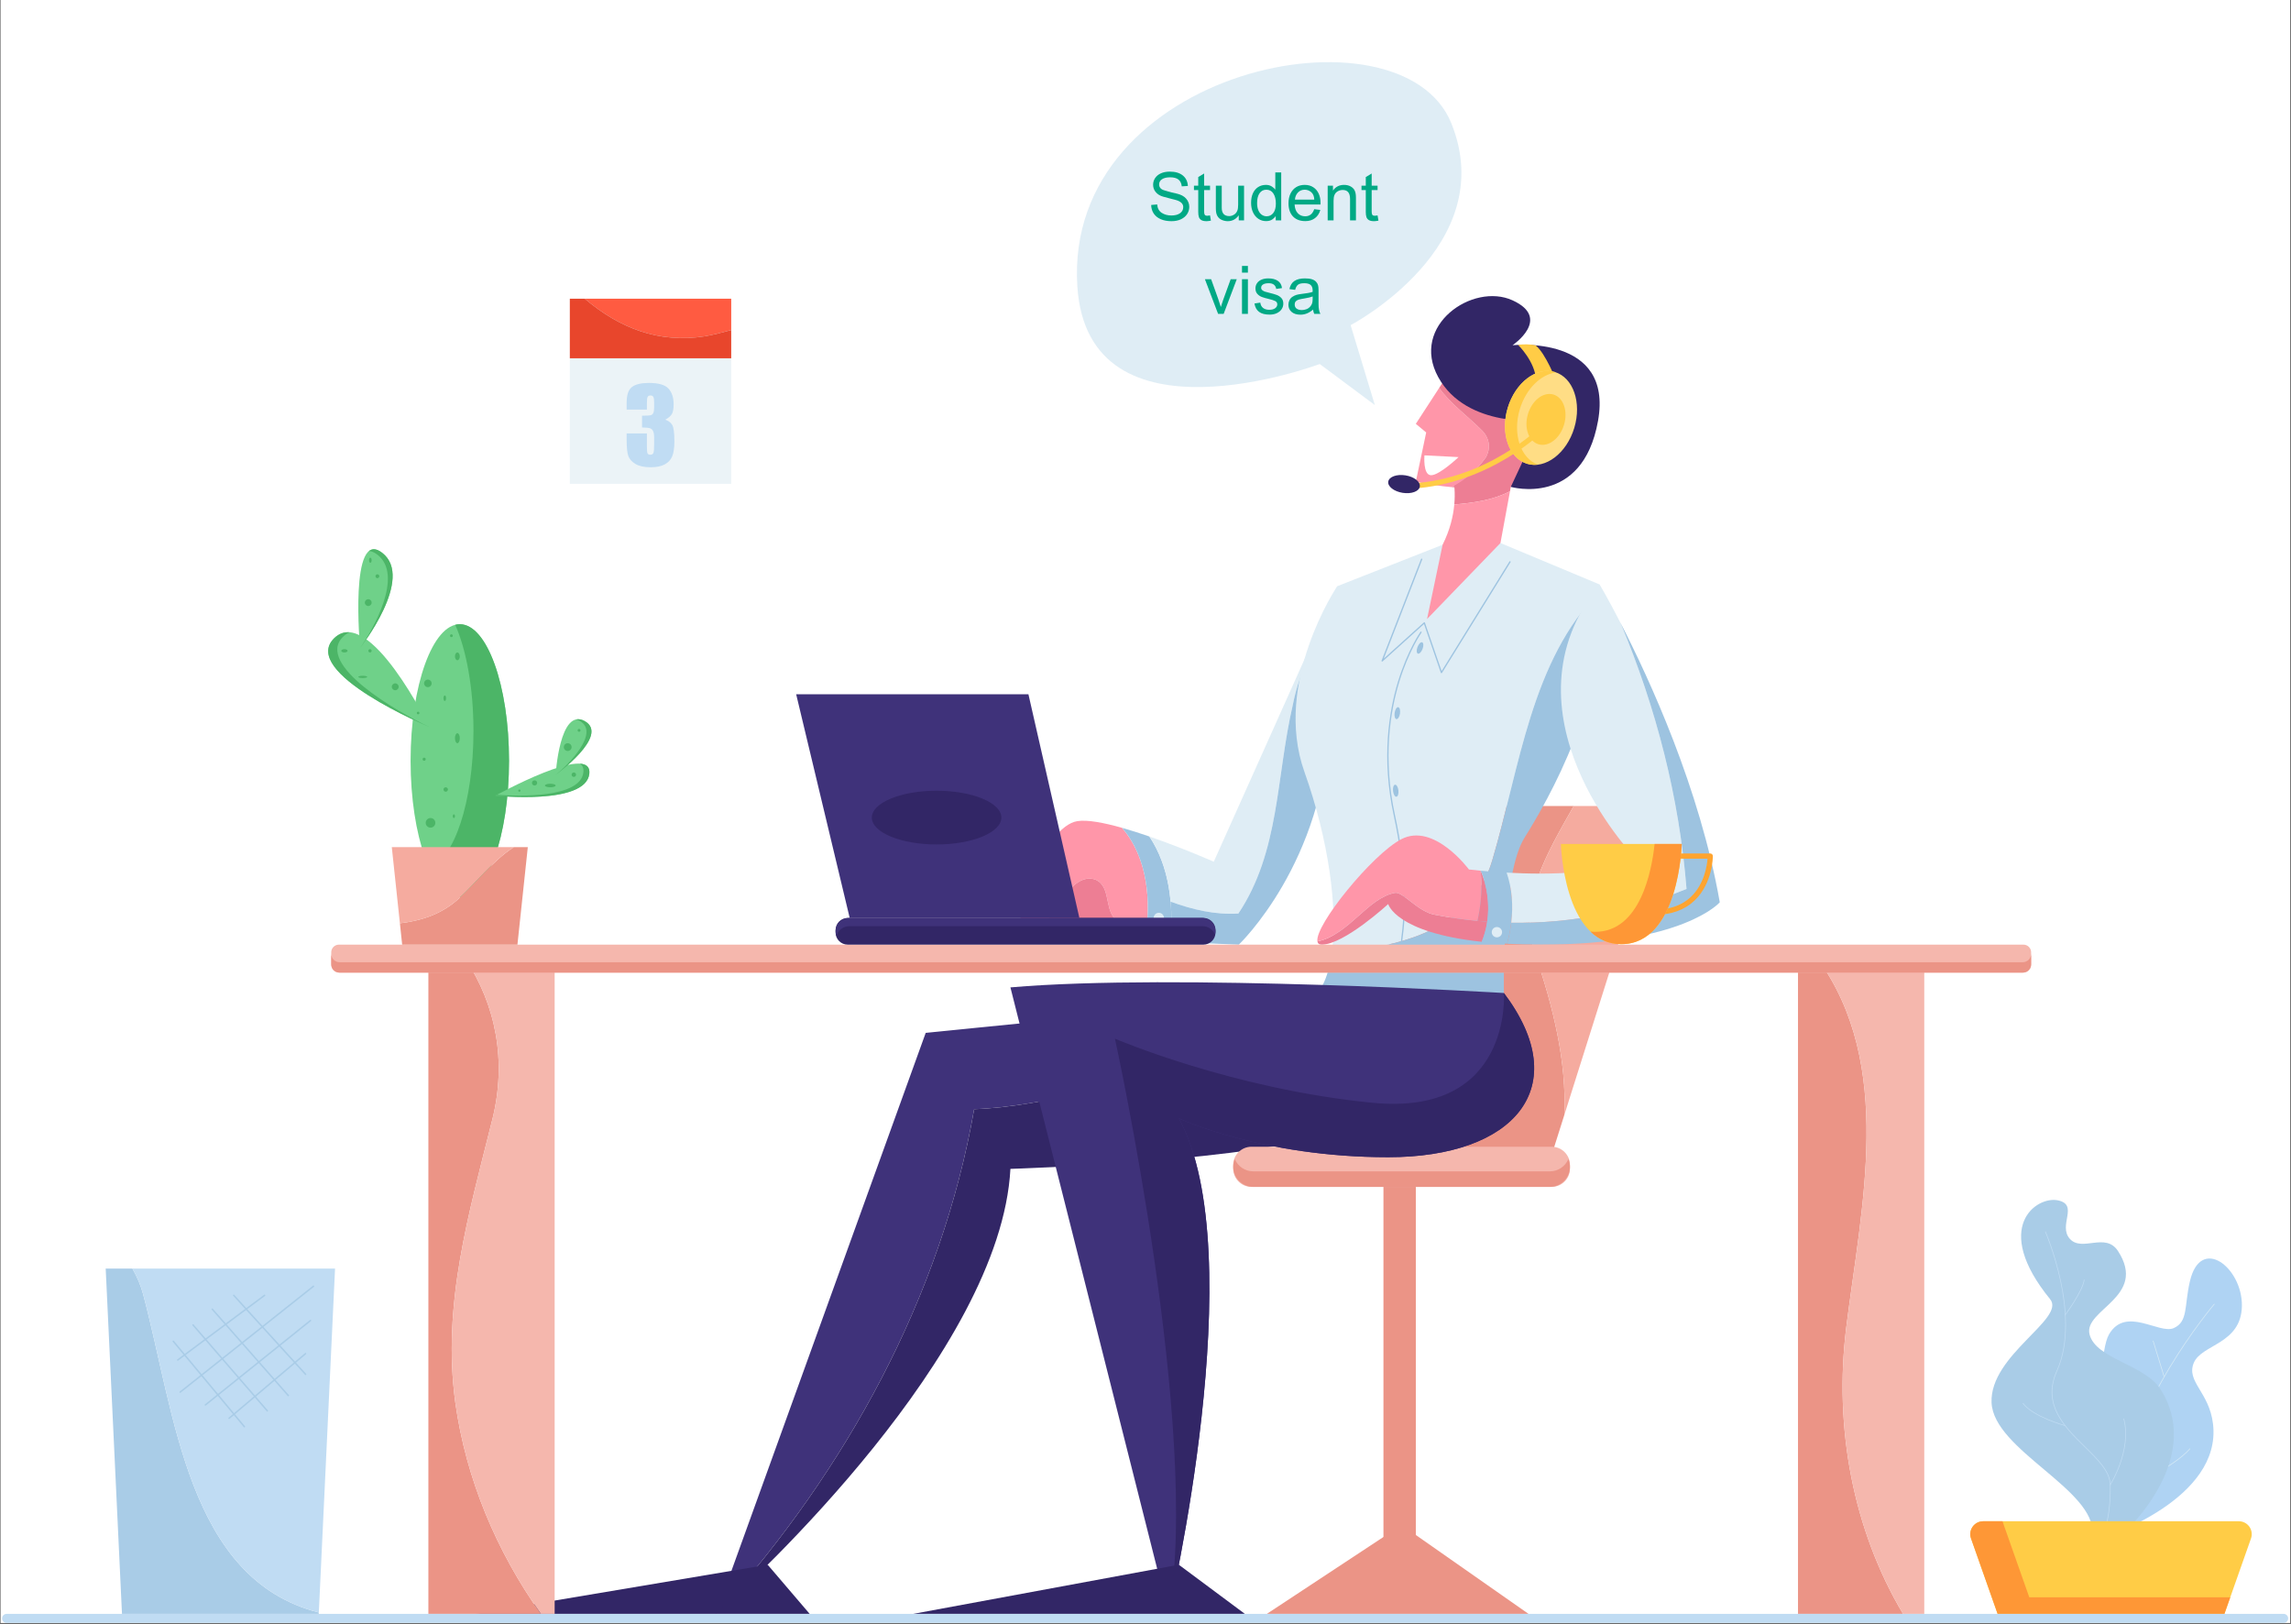 <svg xmlns="http://www.w3.org/2000/svg" xmlns:xlink="http://www.w3.org/1999/xlink" width="4109" zoomAndPan="magnify" viewBox="0 0 3081.75 2184" height="2912" preserveAspectRatio="xMidYMid meet" version="1.0"><rect x="0" y="0" width="3081.75" height="2184" fill="#333333" stroke="none"/><defs><g/><clipPath id="d7aedb895d"><path d="M 0.582 0 L 3080.918 0 L 3080.918 2183 L 0.582 2183 Z M 0.582 0 " clip-rule="nonzero"/></clipPath><clipPath id="c9f2a50cb1"><path d="M 2.828 2170 L 3077.922 2170 L 3077.922 2182.906 L 2.828 2182.906 Z M 2.828 2170 " clip-rule="nonzero"/></clipPath></defs><g clip-path="url(#d7aedb895d)"><path fill="#ffffff" d="M 0.582 0 L 3080.918 0 L 3080.918 2183 L 0.582 2183 Z M 0.582 0 " fill-opacity="1" fill-rule="nonzero"/></g><path fill="#afd3f3" d="M 2832.227 2067.012 C 2832.227 2067.012 2989.105 2016.199 2976.832 1915.031 C 2971.676 1872.281 2940.574 1858.473 2950.945 1833.207 C 2961.301 1807.945 3014.844 1808.109 3015.695 1756.645 C 3016.566 1705.184 2960.336 1660.902 2945.766 1723.367 C 2937.984 1756.645 2943.605 1777.719 2923.973 1786.355 C 2904.32 1794.988 2859.352 1756.293 2836.977 1794.75 C 2814.59 1833.207 2832.227 2067.012 2832.227 2067.012 " fill-opacity="1" fill-rule="nonzero"/><path fill="#d6eaf5" d="M 2852.141 2022.113 C 2852.363 2022.113 2852.559 2021.93 2852.559 2021.711 C 2856.816 1955.109 2890.941 1885.953 2918.824 1839.676 C 2949.039 1789.516 2978.602 1754.676 2978.914 1754.328 C 2979.062 1754.152 2979.039 1753.875 2978.855 1753.727 C 2978.68 1753.57 2978.402 1753.594 2978.242 1753.77 C 2977.941 1754.117 2948.332 1789.012 2918.074 1839.227 C 2890.156 1885.59 2855.961 1954.867 2851.703 2021.66 C 2851.684 2021.895 2851.867 2022.094 2852.105 2022.113 C 2852.121 2022.113 2852.121 2022.113 2852.141 2022.113 " fill-opacity="1" fill-rule="nonzero"/><path fill="#d6eaf5" d="M 2853.812 2005.211 C 2853.871 2005.211 2853.926 2005.191 2853.977 2005.176 C 2854.648 2004.887 2922.117 1976.383 2946.086 1948.996 C 2946.25 1948.812 2946.234 1948.543 2946.051 1948.379 C 2945.875 1948.219 2945.598 1948.23 2945.434 1948.414 C 2921.609 1975.672 2854.324 2004.109 2853.637 2004.375 C 2853.418 2004.469 2853.324 2004.723 2853.418 2004.945 C 2853.488 2005.105 2853.637 2005.211 2853.812 2005.211 " fill-opacity="1" fill-rule="nonzero"/><path fill="#d6eaf5" d="M 2911.113 1852.355 C 2911.148 1852.355 2911.184 1852.355 2911.238 1852.34 C 2911.457 1852.27 2911.586 1852.027 2911.531 1851.801 L 2896.75 1803.504 C 2896.676 1803.277 2896.445 1803.145 2896.211 1803.215 C 2895.992 1803.285 2895.863 1803.527 2895.934 1803.754 L 2910.695 1852.051 C 2910.75 1852.234 2910.926 1852.355 2911.113 1852.355 " fill-opacity="1" fill-rule="nonzero"/><path fill="#a9cce7" d="M 2846.484 2072.02 C 2846.484 2072.02 2968.629 1969.121 2906.691 1869.262 C 2885.516 1835.113 2819.137 1828.184 2810.766 1794.75 C 2802.438 1761.312 2889.262 1744.598 2849.047 1682.727 C 2832.219 1656.824 2800.703 1684.457 2784.312 1666.32 C 2767.902 1648.188 2796.953 1620.555 2768.191 1614.504 C 2739.41 1608.461 2678.652 1650.523 2757.766 1747.492 C 2779.129 1773.688 2676.359 1822.629 2678.957 1886.531 C 2681.543 1950.426 2819.867 2003.98 2814.605 2063.566 C 2809.348 2123.156 2846.484 2072.02 2846.484 2072.02 " fill-opacity="1" fill-rule="nonzero"/><path fill="#c0dcf3" d="M 2828.344 2067.449 C 2828.508 2067.449 2828.648 2067.359 2828.719 2067.195 C 2828.832 2066.961 2839.98 2042.402 2839.062 1997.051 C 2838.691 1978.918 2822.141 1962.703 2804.625 1945.531 C 2777.625 1919.098 2747.023 1889.109 2767.258 1844.086 C 2784.625 1805.461 2779.496 1756.547 2772.137 1722.312 C 2764.176 1685.25 2751.953 1656.93 2751.824 1656.652 C 2751.738 1656.434 2751.484 1656.328 2751.242 1656.426 C 2751.031 1656.523 2750.938 1656.773 2751.031 1656.992 C 2751.16 1657.277 2763.34 1685.527 2771.301 1722.512 C 2778.625 1756.609 2783.738 1805.324 2766.477 1843.734 C 2745.988 1889.309 2776.812 1919.508 2804.008 1946.148 C 2821.418 1963.191 2837.82 1979.281 2838.191 1997.074 C 2839.109 2042.227 2828.055 2066.602 2827.941 2066.832 C 2827.836 2067.055 2827.941 2067.301 2828.16 2067.414 C 2828.219 2067.43 2828.266 2067.449 2828.344 2067.449 " fill-opacity="1" fill-rule="nonzero"/><path fill="#c0dcf3" d="M 2778.191 1768.844 C 2778.32 1768.844 2778.441 1768.789 2778.531 1768.668 C 2779.516 1767.344 2802.449 1735.926 2803.938 1721.469 C 2803.973 1721.227 2803.789 1721.016 2803.555 1720.992 C 2803.32 1720.965 2803.102 1721.145 2803.09 1721.375 C 2801.613 1735.609 2778.078 1767.84 2777.848 1768.156 C 2777.703 1768.348 2777.738 1768.625 2777.938 1768.766 C 2778.008 1768.824 2778.102 1768.844 2778.191 1768.844 " fill-opacity="1" fill-rule="nonzero"/><path fill="#c0dcf3" d="M 2838.621 1997.504 C 2838.77 1997.504 2838.91 1997.434 2838.984 1997.309 C 2839.293 1996.832 2868.398 1950.539 2857.242 1908.266 C 2857.191 1908.047 2856.953 1907.902 2856.719 1907.961 C 2856.484 1908.031 2856.355 1908.266 2856.406 1908.5 C 2867.453 1950.391 2838.551 1996.379 2838.262 1996.832 C 2838.133 1997.031 2838.191 1997.309 2838.387 1997.434 C 2838.457 1997.484 2838.551 1997.504 2838.621 1997.504 " fill-opacity="1" fill-rule="nonzero"/><path fill="#c0dcf3" d="M 2777.938 1918.004 C 2778.137 1918.004 2778.301 1917.879 2778.355 1917.695 C 2778.426 1917.461 2778.277 1917.227 2778.066 1917.156 C 2777.625 1917.043 2734.891 1905.184 2721.617 1887.277 C 2721.477 1887.086 2721.207 1887.043 2721 1887.184 C 2720.824 1887.324 2720.789 1887.594 2720.914 1887.785 C 2734.367 1905.949 2777.391 1917.879 2777.824 1917.984 C 2777.867 1918.004 2777.902 1918.004 2777.938 1918.004 " fill-opacity="1" fill-rule="nonzero"/><path fill="#ffcc46" d="M 2687.082 2170.711 L 2992.18 2170.711 L 3027.953 2069.262 C 3031.934 2057.984 3023.547 2046.156 3011.602 2046.156 L 2667.676 2046.156 C 2655.715 2046.156 2647.328 2057.984 2651.324 2069.262 L 2687.082 2170.711 " fill-opacity="1" fill-rule="nonzero"/><path fill="#fe9736" d="M 2667.684 2046.156 L 2693.719 2046.156 C 2693.797 2046.434 2693.848 2046.723 2693.938 2047.012 L 2729.707 2148.453 L 3000.039 2148.453 L 2992.195 2170.711 L 2687.082 2170.711 L 2651.316 2069.262 C 2647.328 2057.984 2655.715 2046.156 2667.684 2046.156 " fill-opacity="1" fill-rule="nonzero"/><path fill="#a9cce7" d="M 192.566 1740.922 C 189.688 1729.898 184.73 1717.836 178.094 1706.262 L 142.172 1706.262 L 164.086 2170.703 L 428.777 2170.703 L 428.867 2168.887 C 252.277 2124.121 235.586 1901.789 192.566 1740.922 " fill-opacity="1" fill-rule="nonzero"/><path fill="#c0dcf3" d="M 178.094 1706.262 C 184.73 1717.836 189.688 1729.898 192.566 1740.922 C 235.586 1901.789 252.277 2124.121 428.867 2168.887 L 450.695 1706.262 L 178.094 1706.262 " fill-opacity="1" fill-rule="nonzero"/><path fill="#a9cce7" d="M 239.055 1830.262 C 238.75 1830.262 238.453 1830.125 238.254 1829.863 C 237.93 1829.418 238.02 1828.793 238.461 1828.469 L 355.352 1741.453 C 355.781 1741.125 356.414 1741.211 356.738 1741.656 C 357.07 1742.098 356.98 1742.719 356.539 1743.051 L 239.648 1830.062 C 239.473 1830.195 239.262 1830.262 239.055 1830.262 " fill-opacity="1" fill-rule="nonzero"/><path fill="#a9cce7" d="M 242.375 1873.434 C 242.086 1873.434 241.797 1873.309 241.598 1873.059 C 241.258 1872.629 241.328 1872.004 241.762 1871.656 L 421.07 1729.262 C 421.504 1728.922 422.133 1728.992 422.473 1729.422 C 422.812 1729.848 422.742 1730.48 422.309 1730.82 L 242.992 1873.223 C 242.816 1873.363 242.598 1873.434 242.375 1873.434 " fill-opacity="1" fill-rule="nonzero"/><path fill="#a9cce7" d="M 276.246 1890.703 C 275.957 1890.703 275.672 1890.586 275.473 1890.336 C 275.125 1889.906 275.199 1889.281 275.621 1888.934 L 417.082 1775.355 C 417.516 1775.008 418.137 1775.078 418.484 1775.504 C 418.824 1775.934 418.762 1776.559 418.328 1776.906 L 276.875 1890.484 C 276.684 1890.633 276.465 1890.703 276.246 1890.703 " fill-opacity="1" fill-rule="nonzero"/><path fill="#a9cce7" d="M 308.125 1908.648 C 307.84 1908.648 307.559 1908.52 307.367 1908.285 C 307.012 1907.867 307.062 1907.23 307.488 1906.891 L 410.426 1819.867 C 410.844 1819.52 411.473 1819.57 411.828 1819.988 C 412.184 1820.406 412.125 1821.035 411.707 1821.391 L 308.77 1908.414 C 308.586 1908.555 308.352 1908.648 308.125 1908.648 " fill-opacity="1" fill-rule="nonzero"/><path fill="#a9cce7" d="M 411.062 1849.527 C 410.793 1849.527 410.523 1849.414 410.328 1849.203 L 313.656 1742.926 C 313.289 1742.516 313.316 1741.883 313.727 1741.516 C 314.129 1741.148 314.762 1741.176 315.129 1741.578 L 411.805 1847.855 C 412.176 1848.266 412.145 1848.898 411.734 1849.266 C 411.543 1849.441 411.305 1849.527 411.062 1849.527 " fill-opacity="1" fill-rule="nonzero"/><path fill="#a9cce7" d="M 387.824 1878.09 C 387.547 1878.09 387.273 1877.969 387.074 1877.75 L 284.773 1761.504 C 284.406 1761.094 284.445 1760.465 284.859 1760.102 C 285.27 1759.734 285.898 1759.777 286.262 1760.195 L 388.57 1876.43 C 388.93 1876.844 388.895 1877.473 388.477 1877.832 C 388.293 1878.004 388.059 1878.09 387.824 1878.09 " fill-opacity="1" fill-rule="nonzero"/><path fill="#a9cce7" d="M 359.594 1898.676 C 359.316 1898.676 359.043 1898.566 358.844 1898.328 L 258.895 1782.758 C 258.531 1782.34 258.574 1781.715 258.992 1781.355 C 259.41 1780.992 260.039 1781.035 260.402 1781.453 L 360.352 1897.023 C 360.707 1897.441 360.664 1898.07 360.246 1898.441 C 360.062 1898.602 359.828 1898.676 359.594 1898.676 " fill-opacity="1" fill-rule="nonzero"/><path fill="#a9cce7" d="M 328.715 1919.926 C 328.43 1919.926 328.148 1919.82 327.949 1919.586 L 232.312 1804.668 C 231.957 1804.242 232.016 1803.609 232.441 1803.258 C 232.863 1802.91 233.496 1802.965 233.844 1803.383 L 329.477 1918.297 C 329.832 1918.727 329.777 1919.344 329.352 1919.711 C 329.168 1919.855 328.941 1919.926 328.715 1919.926 " fill-opacity="1" fill-rule="nonzero"/><path fill="#ebf3f7" d="M 983.586 650.77 L 766.516 650.77 L 766.516 401.742 L 983.586 401.742 L 983.586 650.77 " fill-opacity="1" fill-rule="nonzero"/><path fill="#ff5b41" d="M 948.184 452.34 C 960.148 450.23 971.855 447.121 983.586 443.988 L 983.586 401.742 L 786.547 401.742 C 833.434 441.488 886.078 462.047 948.184 452.34 " fill-opacity="1" fill-rule="nonzero"/><path fill="#e8462c" d="M 948.184 452.34 C 886.078 462.047 833.434 441.488 786.547 401.742 L 766.516 401.742 L 766.516 481.879 L 983.586 481.879 L 983.586 443.988 C 971.855 447.121 960.148 450.23 948.184 452.34 " fill-opacity="1" fill-rule="nonzero"/><path fill="#c0dcf3" d="M 894.895 564.488 C 899.023 565.887 902.105 568.164 904.125 571.34 C 906.148 574.504 907.164 581.938 907.164 593.625 C 907.164 602.301 906.172 609.031 904.195 613.82 C 902.219 618.609 898.805 622.25 893.953 624.742 C 889.102 627.238 882.875 628.492 875.285 628.492 C 866.656 628.492 859.887 627.039 854.965 624.141 C 850.051 621.242 846.812 617.695 845.262 613.496 C 843.711 609.293 842.938 601.996 842.938 591.621 L 842.938 582.992 L 870.164 582.992 L 870.164 600.715 C 870.164 605.441 870.441 608.438 871.008 609.719 C 871.566 610.992 872.812 611.637 874.746 611.637 C 876.855 611.637 878.25 610.832 878.926 609.207 C 879.598 607.594 879.938 603.371 879.938 596.543 L 879.938 588.992 C 879.938 584.812 879.465 581.758 878.52 579.824 C 877.57 577.891 876.184 576.625 874.344 576.016 C 872.5 575.414 868.926 575.066 863.625 574.973 L 863.625 559.133 C 870.094 559.133 874.094 558.887 875.625 558.391 C 877.148 557.895 878.25 556.816 878.926 555.152 C 879.598 553.496 879.938 550.891 879.938 547.34 L 879.938 541.27 C 879.938 537.449 879.539 534.938 878.754 533.727 C 877.969 532.512 876.742 531.906 875.078 531.906 C 873.195 531.906 871.906 532.543 871.203 533.824 C 870.512 535.105 870.164 537.832 870.164 542.012 L 870.164 550.973 L 842.938 550.973 L 842.938 541.68 C 842.938 531.254 845.316 524.211 850.078 520.543 C 854.844 516.887 862.414 515.051 872.793 515.051 C 885.773 515.051 894.578 517.59 899.211 522.66 C 903.836 527.738 906.148 534.789 906.148 543.812 C 906.148 549.918 905.312 554.332 903.656 557.051 C 901.992 559.766 899.074 562.242 894.895 564.488 " fill-opacity="1" fill-rule="nonzero"/><path fill="#3f327a" d="M 1461.973 1469.219 C 1550.305 1451.723 1634.68 1433.793 1719.074 1417.18 C 1656.02 1383.309 1585.727 1355.234 1585.727 1355.234 L 1245.23 1389.215 L 962.996 2170.703 C 962.996 2170.703 964.555 2169.344 967.457 2166.734 C 1137.512 1977.953 1266.477 1744.039 1310.395 1491.871 C 1360.918 1490.129 1409.703 1479.672 1461.973 1469.219 " fill-opacity="1" fill-rule="nonzero"/><path fill="#322666" d="M 1032.66 2104.641 L 1089.121 2170.703 L 639.625 2170.703 Z M 1032.66 2104.641 " fill-opacity="1" fill-rule="nonzero"/><path fill="#322666" d="M 1719.074 1417.18 C 1634.68 1433.793 1550.305 1451.723 1461.973 1469.219 C 1409.703 1479.672 1360.918 1490.129 1310.395 1491.871 C 1266.477 1744.039 1137.512 1977.953 967.457 2166.734 C 1010.152 2128.398 1345.973 1819.352 1359.176 1572.172 C 1359.176 1572.172 1704.293 1561.719 1798.805 1519.895 C 1848.137 1498.07 1787.918 1454.172 1719.074 1417.18 " fill-opacity="1" fill-rule="nonzero"/><path fill="#eb9486" d="M 2064.918 1282.605 C 2041.113 1212.918 2081.109 1147.582 2116.863 1084.121 L 1934.117 1084.121 L 1765.129 1569.418 L 2082.215 1569.418 L 2104.242 1499.715 C 2107.492 1427.82 2089.141 1354.109 2064.918 1282.605 " fill-opacity="1" fill-rule="nonzero"/><path fill="#f5ab9f" d="M 2116.863 1084.121 C 2081.109 1147.582 2041.113 1212.918 2064.918 1282.605 C 2089.141 1354.109 2107.492 1427.82 2104.242 1499.715 L 2235.531 1084.121 L 2116.863 1084.121 " fill-opacity="1" fill-rule="nonzero"/><path fill="#eb9486" d="M 1904.504 2081.828 L 1860.953 2081.828 L 1860.953 1569.418 L 1904.504 1569.418 L 1904.504 2081.828 " fill-opacity="1" fill-rule="nonzero"/><path fill="#f5b7ad" d="M 2087.258 1596.426 L 1683.422 1596.426 C 1669.852 1596.426 1658.844 1585.418 1658.844 1571.848 L 1658.844 1566.988 C 1658.844 1553.406 1669.852 1542.406 1683.422 1542.406 L 2087.258 1542.406 C 2100.836 1542.406 2111.84 1553.406 2111.84 1566.988 L 2111.84 1571.848 C 2111.84 1585.418 2100.836 1596.426 2087.258 1596.426 " fill-opacity="1" fill-rule="nonzero"/><path fill="#eb9486" d="M 2084.828 1575.516 L 1685.852 1575.516 C 1674.648 1575.516 1665.035 1568.68 1660.949 1558.961 C 1659.598 1562.176 1658.844 1565.707 1658.844 1569.418 C 1658.844 1584.328 1670.938 1596.426 1685.852 1596.426 L 2084.828 1596.426 C 2099.75 1596.426 2111.84 1584.328 2111.84 1569.418 C 2111.84 1565.707 2111.082 1562.176 2109.738 1558.961 C 2105.645 1568.68 2096.031 1575.516 2084.828 1575.516 " fill-opacity="1" fill-rule="nonzero"/><path fill="#ed7e94" d="M 2032.262 654.871 L 1950.961 628.156 C 1950.961 628.156 1959.012 648.273 1956.238 678.57 C 1982.691 676.258 2008.816 672.688 2031.191 660.715 L 2032.262 654.871 " fill-opacity="1" fill-rule="nonzero"/><path fill="#ff96a9" d="M 1998.59 615.379 C 2005.555 603.18 2003.816 589.238 1993.348 578.785 C 1973.984 559.41 1951.363 543.316 1935.875 521.816 L 1904.504 570.07 L 1918.449 581.688 L 1904.504 647.906 C 1904.504 647.906 1923.785 652.547 1952.809 655.219 C 1970.684 646.164 1986.352 632.5 1998.59 615.379 " fill-opacity="1" fill-rule="nonzero"/><path fill="#ed7e94" d="M 1949.797 500.367 L 1935.875 521.816 C 1951.363 543.316 1973.984 559.41 1993.348 578.785 C 2003.816 589.238 2005.555 603.18 1998.59 615.379 C 1986.352 632.5 1970.684 646.164 1952.809 655.219 C 1975.02 657.25 2002.926 658.129 2032.262 654.871 C 2099.965 647.363 2120.547 528.035 2120.547 528.035 L 1949.797 500.367 " fill-opacity="1" fill-rule="nonzero"/><path fill="#322666" d="M 2074.09 565.426 C 2074.09 565.426 1973.031 577.043 1934.699 507.34 C 1896.367 437.633 1981.168 379.555 2034.598 403.953 C 2088.016 428.34 2034.598 464.355 2034.598 464.355 C 2034.598 464.355 2170.5 449.543 2149.59 566.148 C 2128.668 682.75 2032.262 654.871 2032.262 654.871 L 2074.09 565.426 " fill-opacity="1" fill-rule="nonzero"/><path fill="#ffcc46" d="M 2041.98 463.879 C 2041.98 463.879 2065.281 486.207 2066.242 511.758 L 2093.188 511.758 C 2093.188 511.758 2079.203 475.34 2065.594 464.488 C 2057.793 462.875 2049.926 462.762 2041.98 463.879 " fill-opacity="1" fill-rule="nonzero"/><path fill="#ffdd85" d="M 2117.629 575.605 C 2107.328 609.691 2078.973 631.273 2054.258 623.816 C 2029.543 616.348 2017.871 582.672 2028.145 548.578 C 2038.445 514.492 2066.824 492.91 2091.516 500.367 C 2116.234 507.836 2127.926 541.516 2117.629 575.605 " fill-opacity="1" fill-rule="nonzero"/><path fill="#ffcc46" d="M 2103.832 571.438 C 2098.266 589.906 2082.887 601.602 2069.5 597.555 C 2056.121 593.512 2049.777 575.266 2055.363 556.797 C 2060.93 538.328 2076.301 526.641 2089.688 530.68 C 2103.086 534.723 2109.41 552.973 2103.832 571.438 " fill-opacity="1" fill-rule="nonzero"/><path fill="#ffcc46" d="M 2044.406 550.32 C 2052.715 522.832 2072.766 503.484 2093.188 500.934 C 2092.641 500.734 2092.082 500.539 2091.516 500.367 C 2066.824 492.91 2038.445 514.492 2028.145 548.578 C 2017.871 582.672 2029.543 616.348 2054.258 623.816 C 2059.039 625.254 2063.957 625.602 2068.852 624.992 C 2045.301 616.539 2034.352 583.637 2044.406 550.32 " fill-opacity="1" fill-rule="nonzero"/><path fill="#ffcc46" d="M 1898.527 657.223 C 1896.68 657.223 1895.137 655.785 1895.043 653.93 C 1894.938 652 1896.402 650.359 1898.328 650.258 C 2001.496 644.586 2071.883 574.164 2072.59 573.457 C 2073.93 572.082 2076.137 572.07 2077.52 573.414 C 2078.879 574.77 2078.898 576.973 2077.555 578.344 C 2076.832 579.074 2004.52 651.398 1898.703 657.215 C 1898.656 657.215 1898.578 657.223 1898.527 657.223 " fill-opacity="1" fill-rule="nonzero"/><path fill="#322666" d="M 1909.875 654.461 C 1908.859 660.957 1898.527 664.73 1886.793 662.883 C 1875.086 661.039 1866.395 654.281 1867.414 647.785 C 1868.449 641.289 1878.781 637.516 1890.496 639.355 C 1902.227 641.199 1910.895 647.965 1909.875 654.461 " fill-opacity="1" fill-rule="nonzero"/><path fill="#ff96a9" d="M 1430.609 1206.094 C 1441.062 1192.152 1456.742 1176.469 1474.168 1183.441 C 1496.816 1193.898 1482.879 1230.492 1507.27 1240.945 C 1517.457 1246.039 1530.438 1252.055 1542.125 1250.168 C 1548.117 1201.832 1540.305 1148.98 1509.234 1113.434 C 1484.812 1106.547 1462.602 1102.332 1449.195 1104.449 C 1405.055 1111.422 1359.754 1235.719 1376.016 1247.918 C 1378.09 1249.477 1384.383 1251 1393.75 1252.484 C 1408.312 1240.273 1419.469 1222.309 1430.609 1206.094 " fill-opacity="1" fill-rule="nonzero"/><path fill="#ed7e94" d="M 1542.125 1250.168 C 1530.438 1252.055 1517.457 1246.039 1507.27 1240.945 C 1482.879 1230.492 1496.816 1193.898 1474.168 1183.441 C 1456.742 1176.469 1441.062 1192.152 1430.609 1206.094 C 1419.469 1222.309 1408.312 1240.273 1393.75 1252.484 C 1423.277 1257.152 1483.539 1261.363 1539.922 1264.543 C 1540.793 1259.809 1541.523 1255.016 1542.125 1250.168 " fill-opacity="1" fill-rule="nonzero"/><path fill="#9dc3e0" d="M 1546.07 1125.102 C 1533.773 1120.855 1521.238 1116.82 1509.234 1113.434 C 1543.422 1152.543 1549.453 1212.598 1539.922 1264.543 C 1551.672 1265.207 1563.238 1265.824 1574.336 1266.391 C 1578.867 1217.188 1573.004 1165.414 1546.07 1125.102 " fill-opacity="1" fill-rule="nonzero"/><path fill="#dfedf5" d="M 1665.816 1228.75 C 1721.57 1145.105 1716.344 1045.785 1738.992 948.199 C 1748.477 899.398 1771.672 857.98 1797.09 818.199 L 1798.805 788.469 L 1632.711 1159.043 C 1632.711 1159.043 1591.051 1140.648 1546.07 1125.102 C 1563.281 1150.855 1571.879 1181.293 1574.668 1212.746 C 1603.934 1223.371 1633.859 1230.625 1665.816 1228.75 " fill-opacity="1" fill-rule="nonzero"/><path fill="#9dc3e0" d="M 1738.992 948.199 C 1716.344 1045.785 1721.57 1145.105 1665.816 1228.75 C 1633.859 1230.625 1603.934 1223.371 1574.668 1212.746 C 1576.242 1230.52 1575.973 1248.625 1574.336 1266.391 C 1625.48 1269.004 1666.395 1270.57 1666.395 1270.57 C 1666.395 1270.57 1782.543 1160.207 1788.359 969.691 L 1797.09 818.199 C 1771.672 857.98 1748.477 899.398 1738.992 948.199 " fill-opacity="1" fill-rule="nonzero"/><path fill="#dfedf5" d="M 2007.297 1157.301 C 2044.406 1032.062 2059.57 887.617 2152.582 794.566 C 2152.348 791.762 2152.09 788.949 2151.766 786.145 L 2018.336 730.383 L 1940.52 732.707 L 1798.805 788.469 C 1798.805 788.469 1711.695 917.414 1754.672 1038.234 C 1787.664 1130.98 1799.434 1221.664 1791.559 1280.879 C 1880.41 1274.863 1979.32 1251.559 2007.297 1157.301 " fill-opacity="1" fill-rule="nonzero"/><path fill="#9dc3e0" d="M 2007.297 1157.301 C 1979.32 1251.559 1880.41 1274.863 1791.559 1280.879 C 1789.18 1298.793 1785 1313.832 1779.066 1325.172 C 1753.512 1373.957 1952.121 1383.25 2022.984 1335.629 C 2022.984 1335.629 2019.5 1176.469 2050.848 1126.516 C 2081.598 1077.547 2164.527 934.789 2152.582 794.566 C 2059.57 887.617 2044.406 1032.062 2007.297 1157.301 " fill-opacity="1" fill-rule="nonzero"/><path fill="#9dc3e0" d="M 1938.957 905.504 C 1938.918 905.504 1938.906 905.504 1938.871 905.504 C 1938.523 905.469 1938.254 905.242 1938.141 904.926 L 1915.531 839.336 L 1859.801 889.602 C 1859.488 889.871 1859.035 889.898 1858.711 889.672 C 1858.383 889.445 1858.258 889.016 1858.398 888.641 L 1911.547 751.852 C 1911.707 751.398 1912.211 751.18 1912.664 751.355 C 1913.105 751.527 1913.336 752.031 1913.16 752.484 L 1861.359 885.855 L 1915.336 837.16 C 1915.555 836.965 1915.859 836.895 1916.148 836.965 C 1916.418 837.035 1916.66 837.246 1916.742 837.523 L 1939.195 902.621 L 2030.449 755.188 C 2030.703 754.785 2031.25 754.656 2031.645 754.906 C 2032.062 755.16 2032.191 755.699 2031.934 756.109 L 1939.699 905.094 C 1939.535 905.355 1939.266 905.504 1938.957 905.504 " fill-opacity="1" fill-rule="nonzero"/><path fill="#9dc3e0" d="M 1870.531 1322.02 C 1870.402 1322.02 1870.262 1321.992 1870.133 1321.922 C 1869.695 1321.699 1869.531 1321.176 1869.773 1320.75 C 1870.133 1320.023 1907.316 1245.996 1874.898 1097.375 C 1857.895 1019.324 1868.531 956.195 1880.445 916.98 C 1893.395 874.465 1910.605 850.062 1910.766 849.82 C 1911.035 849.43 1911.594 849.34 1911.977 849.613 C 1912.383 849.898 1912.465 850.445 1912.176 850.832 C 1912.012 851.074 1894.938 875.293 1882.098 917.562 C 1870.238 956.57 1859.672 1019.363 1876.605 1097.004 C 1909.164 1246.309 1871.691 1320.816 1871.309 1321.551 C 1871.145 1321.848 1870.844 1322.02 1870.531 1322.02 " fill-opacity="1" fill-rule="nonzero"/><path fill="#ed7e94" d="M 1876.621 1200.867 C 1839.812 1207.562 1814.238 1257.645 1772.133 1266.223 C 1772.621 1269.004 1774.449 1270.57 1777.902 1270.57 C 1808.098 1270.57 1867.336 1215.969 1867.336 1215.969 C 1867.336 1215.969 1877.145 1254.328 1993.172 1266.738 C 1996.762 1258.082 1999.172 1249 2000.531 1239.727 C 1977.344 1238.078 1954.027 1235.031 1930.633 1230.492 C 1907.988 1227.004 1887.082 1199.125 1876.621 1200.867 " fill-opacity="1" fill-rule="nonzero"/><path fill="#ff96a9" d="M 1991.488 1171.117 C 1981.734 1170.207 1975.949 1169.5 1975.949 1169.5 C 1975.949 1169.5 1928.898 1105.613 1884.766 1128.848 C 1845.672 1149.418 1768.352 1244.68 1772.133 1266.223 C 1814.238 1257.645 1839.812 1207.562 1876.621 1200.867 C 1887.082 1199.125 1907.988 1227.004 1930.633 1230.492 C 1949.621 1234.176 1968.566 1236.859 1987.422 1238.629 C 1992.137 1216.785 1994.426 1193.145 1991.488 1171.117 " fill-opacity="1" fill-rule="nonzero"/><path fill="#ed7e94" d="M 1991.918 1171.156 C 1991.777 1171.145 1991.629 1171.129 1991.488 1171.117 C 1994.426 1193.145 1992.137 1216.785 1987.422 1238.629 C 1991.793 1239.039 1996.16 1239.418 2000.531 1239.727 C 2003.902 1216.777 2000.695 1192.699 1991.918 1171.156 " fill-opacity="1" fill-rule="nonzero"/><path fill="#9dc3e0" d="M 2026.645 1173.715 C 2012.77 1172.949 2000.773 1171.973 1991.918 1171.156 C 2004.25 1201.391 2005.668 1236.648 1993.172 1266.738 C 2003.633 1267.855 2014.965 1268.766 2027.227 1269.414 C 2035.887 1237.852 2037.176 1204.141 2026.645 1173.715 " fill-opacity="1" fill-rule="nonzero"/><path fill="#dfedf5" d="M 2268.645 1195.641 C 2258.855 1072.617 2227.742 951.84 2179.855 837.805 C 2163.062 805.191 2151.766 786.145 2151.766 786.145 C 2012.246 958.074 2197.207 1150.914 2197.207 1150.914 C 2164.805 1176.543 2081.285 1176.738 2026.645 1173.715 C 2034.074 1195.188 2035.598 1218.293 2032.828 1241.129 C 2114.145 1242.383 2193.559 1226.418 2268.645 1195.641 " fill-opacity="1" fill-rule="nonzero"/><path fill="#9dc3e0" d="M 2179.855 837.805 C 2227.742 951.84 2258.855 1072.617 2268.645 1195.641 C 2193.559 1226.418 2114.145 1242.383 2032.828 1241.129 C 2031.668 1250.652 2029.781 1260.129 2027.227 1269.414 C 2041.199 1270.16 2056.379 1270.57 2072.895 1270.57 C 2264.508 1270.57 2313.355 1213.645 2313.355 1213.645 C 2286.625 1060.496 2218.562 913.02 2179.855 837.805 " fill-opacity="1" fill-rule="nonzero"/><path fill="#3f327a" d="M 2022.984 1335.629 C 2022.984 1335.629 1580.449 1308.906 1359.176 1328.074 L 1571.895 2170.703 C 1571.895 2170.703 1685.66 1686.461 1585.727 1504.211 C 1585.727 1504.211 1697.621 1556.488 1867.336 1556.488 C 2037.051 1556.488 2118.66 1462.383 2022.984 1335.629 " fill-opacity="1" fill-rule="nonzero"/><path fill="#322666" d="M 1585.727 2104.641 L 1674.527 2170.703 L 1228.508 2170.703 Z M 1585.727 2104.641 " fill-opacity="1" fill-rule="nonzero"/><path fill="#322666" d="M 1846.449 1483.309 C 1658.125 1465.012 1499.758 1397.059 1499.758 1397.059 C 1499.758 1397.059 1616.316 1927.633 1571.895 2170.703 C 1571.895 2170.703 1685.66 1686.461 1585.727 1504.211 C 1585.727 1504.211 1697.621 1556.488 1867.336 1556.488 C 2037.051 1556.488 2118.66 1462.383 2022.984 1335.629 C 2022.984 1335.629 2034.77 1501.598 1846.449 1483.309 " fill-opacity="1" fill-rule="nonzero"/><path fill="#eb9486" d="M 1704.145 2170.703 L 1885.348 2051.223 L 2056.086 2170.703 Z M 1704.145 2170.703 " fill-opacity="1" fill-rule="nonzero"/><path fill="#ff96a9" d="M 1956.238 678.57 C 1954.805 694.332 1950.457 712.836 1940.52 732.707 L 1919.613 832.613 L 2018.336 730.383 L 2031.191 660.715 C 2008.816 672.688 1982.691 676.258 1956.238 678.57 " fill-opacity="1" fill-rule="nonzero"/><path fill="#ffffff" d="M 1916.113 612.473 L 1962 614.82 C 1962 614.82 1936.328 639.195 1925.074 639.195 C 1913.789 639.195 1916.113 612.473 1916.113 612.473 " fill-opacity="1" fill-rule="nonzero"/><path fill="#9dc3e0" d="M 1913.559 872.82 C 1911.965 877.016 1909.152 879.84 1907.281 879.133 C 1905.41 878.418 1905.18 874.438 1906.773 870.242 C 1908.371 866.043 1911.184 863.215 1913.047 863.93 C 1914.93 864.641 1915.152 868.621 1913.559 872.82 " fill-opacity="1" fill-rule="nonzero"/><path fill="#9dc3e0" d="M 1883.188 959.754 C 1882.516 964.195 1880.359 967.543 1878.387 967.246 C 1876.402 966.949 1875.332 963.109 1876.004 958.668 C 1876.68 954.227 1878.816 950.871 1880.812 951.168 C 1882.789 951.465 1883.859 955.312 1883.188 959.754 " fill-opacity="1" fill-rule="nonzero"/><path fill="#9dc3e0" d="M 1881.082 1063.145 C 1881.57 1067.609 1880.359 1071.406 1878.363 1071.633 C 1876.367 1071.852 1874.355 1068.418 1873.867 1063.953 C 1873.355 1059.492 1874.574 1055.688 1876.57 1055.469 C 1878.562 1055.246 1880.574 1058.684 1881.082 1063.145 " fill-opacity="1" fill-rule="nonzero"/><path fill="#dfedf5" d="M 2020.512 1253.816 C 2020.512 1257.648 2017.395 1260.754 2013.57 1260.754 C 2009.746 1260.754 2006.645 1257.648 2006.645 1253.816 C 2006.645 1249.984 2009.746 1246.875 2013.57 1246.875 C 2017.395 1246.875 2020.512 1249.984 2020.512 1253.816 " fill-opacity="1" fill-rule="nonzero"/><path fill="#dfedf5" d="M 1565.746 1234.699 C 1565.746 1238.531 1562.645 1241.641 1558.812 1241.641 C 1554.98 1241.641 1551.871 1238.531 1551.871 1234.699 C 1551.871 1230.867 1554.98 1227.758 1558.812 1227.758 C 1562.645 1227.758 1565.746 1230.867 1565.746 1234.699 " fill-opacity="1" fill-rule="nonzero"/><path fill="#eb9486" d="M 662.27 1505.785 C 681.793 1427.688 667.348 1351.855 625.777 1289.379 L 576.234 1289.379 L 576.234 2170.703 L 727.547 2170.703 C 667.992 2086.922 626.855 1989.543 612.465 1886.391 C 594.531 1754.867 630.391 1633.32 662.27 1505.785 " fill-opacity="1" fill-rule="nonzero"/><path fill="#f5b7ad" d="M 746.098 1289.379 L 625.777 1289.379 C 667.348 1351.855 681.793 1427.688 662.27 1505.785 C 630.391 1633.32 594.531 1754.867 612.465 1886.391 C 626.855 1989.543 667.992 2086.922 727.547 2170.703 L 746.098 2170.703 L 746.098 1289.379 " fill-opacity="1" fill-rule="nonzero"/><path fill="#eb9486" d="M 2483.316 1786.75 C 2503.828 1622.645 2548.754 1432.348 2445.008 1289.379 L 2418.59 1289.379 L 2418.59 2170.703 L 2559.887 2170.703 C 2492.348 2057.406 2467.035 1919.785 2483.316 1786.75 " fill-opacity="1" fill-rule="nonzero"/><path fill="#f5b7ad" d="M 2588.441 1289.379 L 2445.008 1289.379 C 2548.754 1432.348 2503.828 1622.645 2483.316 1786.75 C 2467.035 1919.785 2492.348 2057.406 2559.887 2170.703 L 2588.441 2170.703 L 2588.441 1289.379 " fill-opacity="1" fill-rule="nonzero"/><path fill="#f5b7ad" d="M 2721.859 1308.191 L 455.895 1308.191 C 450.195 1308.191 445.57 1303.566 445.57 1297.863 L 445.57 1280.898 C 445.57 1275.195 450.195 1270.57 455.895 1270.57 L 2721.859 1270.57 C 2727.551 1270.57 2732.172 1275.195 2732.172 1280.898 L 2732.172 1297.863 C 2732.172 1303.566 2727.551 1308.191 2721.859 1308.191 " fill-opacity="1" fill-rule="nonzero"/><path fill="#eb9486" d="M 2720.84 1294.238 L 456.914 1294.238 C 450.648 1294.238 445.57 1289.156 445.57 1282.891 L 445.57 1296.844 C 445.57 1303.105 450.648 1308.191 456.914 1308.191 L 2720.84 1308.191 C 2727.098 1308.191 2732.172 1303.105 2732.172 1296.844 L 2732.172 1282.891 C 2732.172 1289.156 2727.098 1294.238 2720.84 1294.238 " fill-opacity="1" fill-rule="nonzero"/><g clip-path="url(#c9f2a50cb1)"><path fill="#c0dcf3" d="M 3077.922 2176.801 C 3077.922 2180.172 3075.203 2182.906 3071.824 2182.906 L 8.926 2182.906 C 5.555 2182.906 2.828 2180.172 2.828 2176.801 C 2.828 2173.441 5.555 2170.711 8.926 2170.711 L 3071.824 2170.711 C 3075.203 2170.711 3077.922 2173.441 3077.922 2176.801 " fill-opacity="1" fill-rule="nonzero"/></g><path fill="#dfedf5" d="M 1849.375 544.789 L 1816.809 437.336 C 1816.809 437.336 2019.477 331.039 1952.121 165.492 C 1884.746 -0.039 1430.473 91.434 1449.188 385.059 C 1463.332 606.984 1775.277 489.609 1775.277 489.609 L 1849.375 544.789 " fill-opacity="1" fill-rule="nonzero"/><path fill="#ffa42f" d="M 2225.508 1230.547 C 2223.789 1230.547 2222.047 1230.504 2220.281 1230.426 C 2218.363 1230.348 2216.875 1228.719 2216.945 1226.793 C 2217.039 1224.875 2218.676 1223.398 2220.574 1223.465 C 2243.441 1224.457 2261.68 1218.605 2274.789 1206.051 C 2292.609 1188.98 2296.199 1164.023 2296.91 1154.922 L 2243.656 1154.922 C 2241.734 1154.922 2240.18 1153.363 2240.18 1151.438 C 2240.18 1149.512 2241.734 1147.953 2243.656 1147.953 L 2300.57 1147.953 C 2302.492 1147.953 2304.055 1149.512 2304.055 1151.438 C 2304.055 1152.918 2303.781 1187.938 2279.613 1211.09 C 2266.121 1224.008 2247.934 1230.547 2225.508 1230.547 " fill-opacity="1" fill-rule="nonzero"/><path fill="#ffcc46" d="M 2099.637 1135.172 L 2262.238 1135.172 C 2262.238 1135.172 2258.762 1269.934 2180.938 1269.934 C 2103.121 1269.934 2099.637 1135.172 2099.637 1135.172 " fill-opacity="1" fill-rule="nonzero"/><path fill="#fe9736" d="M 2225.723 1135.172 C 2221.883 1171.172 2206.438 1253.379 2145.652 1253.379 C 2143.535 1253.379 2141.469 1253.258 2139.457 1253.059 C 2150.152 1263.332 2163.734 1269.934 2180.938 1269.934 C 2258.762 1269.934 2262.238 1135.172 2262.238 1135.172 L 2225.723 1135.172 " fill-opacity="1" fill-rule="nonzero"/><path fill="#322666" d="M 1618.723 1270.57 L 1140.293 1270.57 C 1131.277 1270.57 1123.969 1263.262 1123.969 1254.25 L 1123.969 1251.02 C 1123.969 1242.008 1131.277 1234.699 1140.293 1234.699 L 1618.723 1234.699 C 1627.738 1234.699 1635.043 1242.008 1635.043 1251.02 L 1635.043 1254.25 C 1635.043 1263.262 1627.738 1270.57 1618.723 1270.57 " fill-opacity="1" fill-rule="nonzero"/><path fill="#3f327a" d="M 1142.48 1245.734 L 1617.688 1245.734 C 1625.332 1245.734 1631.832 1250.523 1634.418 1257.254 C 1634.812 1255.781 1635.043 1254.234 1635.043 1252.633 C 1635.043 1242.73 1627.008 1234.699 1617.109 1234.699 L 1141.902 1234.699 C 1132 1234.699 1123.969 1242.73 1123.969 1252.633 C 1123.969 1254.902 1124.406 1257.055 1125.172 1259.051 C 1127.211 1251.387 1134.18 1245.734 1142.48 1245.734 " fill-opacity="1" fill-rule="nonzero"/><path fill="#3f327a" d="M 1451.949 1234.699 L 1142.992 1234.699 L 1070.977 933.82 L 1383.391 933.82 L 1451.949 1234.699 " fill-opacity="1" fill-rule="nonzero"/><path fill="#322666" d="M 1346.984 1099.684 C 1346.984 1119.637 1307.98 1135.809 1259.867 1135.809 C 1211.758 1135.809 1172.754 1119.637 1172.754 1099.684 C 1172.754 1079.73 1211.758 1063.551 1259.867 1063.551 C 1307.98 1063.551 1346.984 1079.73 1346.984 1099.684 " fill-opacity="1" fill-rule="nonzero"/><path fill="#6fd189" d="M 552.297 1023.277 C 552.297 1124.723 581.938 1206.965 618.504 1206.965 C 655.074 1206.965 684.715 1124.723 684.715 1023.277 C 684.715 921.824 655.074 839.586 618.504 839.586 C 581.938 839.586 552.297 921.824 552.297 1023.277 " fill-opacity="1" fill-rule="nonzero"/><path fill="#4cb567" d="M 636.891 983.145 C 636.891 925.496 627.324 874.062 612.344 840.379 C 614.375 839.859 616.43 839.586 618.504 839.586 C 655.074 839.586 684.707 921.824 684.707 1023.277 C 684.707 1124.723 655.074 1206.965 618.504 1206.965 C 602.719 1206.965 588.219 1191.629 576.844 1166.035 C 610.523 1157.414 636.891 1078.828 636.891 983.145 " fill-opacity="1" fill-rule="nonzero"/><path fill="#eb9486" d="M 691.152 1139.438 L 709.977 1139.438 L 696.031 1270.57 L 540.973 1270.57 L 537.918 1241.867 C 565.277 1238.574 591.527 1230.598 614.148 1211.324 C 640.363 1187.492 662.5 1157.961 691.152 1139.438 " fill-opacity="1" fill-rule="nonzero"/><path fill="#f5ab9f" d="M 691.152 1139.438 C 662.5 1157.961 640.363 1187.492 614.148 1211.324 C 591.527 1230.598 565.277 1238.574 537.918 1241.867 L 527.031 1139.438 L 691.152 1139.438 " fill-opacity="1" fill-rule="nonzero"/><path fill="#6fd189" d="M 577.559 977.824 C 577.559 977.824 496.543 812.285 449.508 858.461 C 402.465 904.641 577.559 977.824 577.559 977.824 " fill-opacity="1" fill-rule="nonzero"/><path fill="#4cb567" d="M 449.508 858.461 C 455.859 852.223 462.844 849.871 470.152 850.438 C 467.156 851.762 464.246 853.73 461.457 856.465 C 423.527 893.703 534.887 957.996 577.559 977.824 C 580.684 983.75 577.559 977.824 577.559 977.824 C 577.559 977.824 402.465 904.641 449.508 858.461 " fill-opacity="1" fill-rule="nonzero"/><path fill="#6fd189" d="M 484.348 871.531 C 484.348 871.531 558.395 777.434 513.965 743.453 C 469.535 709.473 484.348 871.531 484.348 871.531 " fill-opacity="1" fill-rule="nonzero"/><path fill="#4cb567" d="M 507.492 745.945 C 503.191 742.66 499.461 741.219 496.203 741.277 C 500.68 737.586 506.48 737.727 513.965 743.453 C 558.395 777.434 484.348 871.531 484.348 871.531 C 484.348 871.531 484.621 875.129 484.348 871.531 C 501.047 847.938 543.969 773.84 507.492 745.945 " fill-opacity="1" fill-rule="nonzero"/><path fill="#6fd189" d="M 666.418 1070.18 C 666.418 1070.18 788.375 1083.25 792.73 1040.555 C 797.086 997.863 666.418 1070.18 666.418 1070.18 " fill-opacity="1" fill-rule="nonzero"/><path fill="#4cb567" d="M 784.762 1038.566 C 785.348 1032.82 783.473 1029.18 779.816 1027.141 C 788.496 1027.641 793.648 1031.512 792.73 1040.555 C 788.375 1083.25 666.418 1070.18 666.418 1070.18 C 666.418 1070.18 667.164 1069.762 668.527 1069.023 C 697.824 1071.059 781.172 1073.723 784.762 1038.566 " fill-opacity="1" fill-rule="nonzero"/><path fill="#6fd189" d="M 747.43 1042.297 C 747.43 1042.297 820.605 989.148 786.633 969.98 C 752.656 950.812 747.43 1042.297 747.43 1042.297 " fill-opacity="1" fill-rule="nonzero"/><path fill="#4cb567" d="M 779.98 969.812 C 778.176 968.793 776.461 968.105 774.816 967.68 C 778.309 966.887 782.227 967.496 786.633 969.98 C 820.605 989.148 747.43 1042.297 747.43 1042.297 C 747.43 1042.297 747.102 1045.824 747.43 1042.297 C 764.938 1028.223 807.285 985.211 779.98 969.812 " fill-opacity="1" fill-rule="nonzero"/><path fill="#4cb567" d="M 605.309 855.07 C 605.309 856.109 606.16 856.953 607.199 856.953 C 608.242 856.953 609.094 856.109 609.094 855.07 C 609.094 854.02 608.242 853.18 607.199 853.18 C 606.16 853.18 605.309 854.02 605.309 855.07 " fill-opacity="1" fill-rule="nonzero"/><path fill="#4cb567" d="M 611.996 882.816 C 611.996 885.707 613.449 888.051 615.246 888.051 C 617.047 888.051 618.504 885.707 618.504 882.816 C 618.504 879.926 617.047 877.59 615.246 877.59 C 613.449 877.59 611.996 879.926 611.996 882.816 " fill-opacity="1" fill-rule="nonzero"/><path fill="#4cb567" d="M 570.465 919.148 C 570.465 921.953 572.738 924.227 575.543 924.227 C 578.34 924.227 580.613 921.953 580.613 919.148 C 580.613 916.352 578.34 914.078 575.543 914.078 C 572.738 914.078 570.465 916.352 570.465 919.148 " fill-opacity="1" fill-rule="nonzero"/><path fill="#4cb567" d="M 596.555 939.109 C 596.555 941.172 597.336 942.852 598.297 942.852 C 599.262 942.852 600.039 941.172 600.039 939.109 C 600.039 937.051 599.262 935.379 598.297 935.379 C 597.336 935.379 596.555 937.051 596.555 939.109 " fill-opacity="1" fill-rule="nonzero"/><path fill="#4cb567" d="M 611.996 992.938 C 611.996 996.637 613.449 999.641 615.246 999.641 C 617.047 999.641 618.504 996.637 618.504 992.938 C 618.504 989.234 617.047 986.238 615.246 986.238 C 613.449 986.238 611.996 989.234 611.996 992.938 " fill-opacity="1" fill-rule="nonzero"/><path fill="#4cb567" d="M 568.438 1021.176 C 568.438 1022.328 569.379 1023.277 570.543 1023.277 C 571.703 1023.277 572.645 1022.328 572.645 1021.176 C 572.645 1020.012 571.703 1019.07 570.543 1019.07 C 569.379 1019.07 568.438 1020.012 568.438 1021.176 " fill-opacity="1" fill-rule="nonzero"/><path fill="#4cb567" d="M 596.555 1061.914 C 596.555 1063.562 597.887 1064.902 599.543 1064.902 C 601.195 1064.902 602.535 1063.562 602.535 1061.914 C 602.535 1060.262 601.195 1058.926 599.543 1058.926 C 597.887 1058.926 596.555 1060.262 596.555 1061.914 " fill-opacity="1" fill-rule="nonzero"/><path fill="#4cb567" d="M 572.645 1106.746 C 572.645 1110.324 575.543 1113.219 579.117 1113.219 C 582.695 1113.219 585.594 1110.324 585.594 1106.746 C 585.594 1103.168 582.695 1100.27 579.117 1100.27 C 575.543 1100.27 572.645 1103.168 572.645 1106.746 " fill-opacity="1" fill-rule="nonzero"/><path fill="#4cb567" d="M 609.094 1097.777 C 609.094 1099.152 609.742 1100.27 610.543 1100.27 C 611.344 1100.27 611.996 1099.152 611.996 1097.777 C 611.996 1096.402 611.344 1095.293 610.543 1095.293 C 609.742 1095.293 609.094 1096.402 609.094 1097.777 " fill-opacity="1" fill-rule="nonzero"/><path fill="#4cb567" d="M 560.691 959.035 C 560.691 960 561.469 960.781 562.434 960.781 C 563.395 960.781 564.176 960 564.176 959.035 C 564.176 958.074 563.395 957.293 562.434 957.293 C 561.469 957.293 560.691 958.074 560.691 959.035 " fill-opacity="1" fill-rule="nonzero"/><path fill="#4cb567" d="M 527.031 923.773 C 527.031 926.332 529.109 928.398 531.656 928.398 C 534.215 928.398 536.281 926.332 536.281 923.773 C 536.281 921.223 534.215 919.148 531.656 919.148 C 529.109 919.148 527.031 921.223 527.031 923.773 " fill-opacity="1" fill-rule="nonzero"/><path fill="#4cb567" d="M 481.98 910.465 C 481.98 909.641 484.656 908.969 487.965 908.969 C 491.266 908.969 493.941 909.641 493.941 910.465 C 493.941 911.293 491.266 911.957 487.965 911.957 C 484.656 911.957 481.98 911.293 481.98 910.465 " fill-opacity="1" fill-rule="nonzero"/><path fill="#4cb567" d="M 495.465 875.355 C 495.465 876.59 496.465 877.59 497.695 877.59 C 498.922 877.59 499.922 876.59 499.922 875.355 C 499.922 874.133 498.922 873.133 497.695 873.133 C 496.465 873.133 495.465 874.133 495.465 875.355 " fill-opacity="1" fill-rule="nonzero"/><path fill="#4cb567" d="M 459.074 875.355 C 459.074 876.59 460.973 877.59 463.312 877.59 C 465.648 877.59 467.547 876.59 467.547 875.355 C 467.547 874.133 465.648 873.133 463.312 873.133 C 460.973 873.133 459.074 874.133 459.074 875.355 " fill-opacity="1" fill-rule="nonzero"/><path fill="#4cb567" d="M 496.438 753.539 C 496.438 755.465 497.215 757.031 498.18 757.031 C 499.141 757.031 499.922 755.465 499.922 753.539 C 499.922 751.613 499.141 750.055 498.18 750.055 C 497.215 750.055 496.438 751.613 496.438 753.539 " fill-opacity="1" fill-rule="nonzero"/><path fill="#4cb567" d="M 505.07 775.047 C 505.07 776.461 506.223 777.617 507.641 777.617 C 509.066 777.617 510.211 776.461 510.211 775.047 C 510.211 773.621 509.066 772.473 507.641 772.473 C 506.223 772.473 505.07 773.621 505.07 775.047 " fill-opacity="1" fill-rule="nonzero"/><path fill="#4cb567" d="M 490.762 810.535 C 490.762 813.07 492.809 815.117 495.34 815.117 C 497.875 815.117 499.922 813.07 499.922 810.535 C 499.922 808.004 497.875 805.957 495.34 805.957 C 492.809 805.957 490.762 808.004 490.762 810.535 " fill-opacity="1" fill-rule="nonzero"/><path fill="#4cb567" d="M 776.992 982.391 C 776.992 983.453 777.848 984.32 778.918 984.32 C 779.988 984.32 780.852 983.453 780.852 982.391 C 780.852 981.32 779.988 980.457 778.918 980.457 C 777.848 980.457 776.992 981.32 776.992 982.391 " fill-opacity="1" fill-rule="nonzero"/><path fill="#4cb567" d="M 758.438 1004.867 C 758.438 1007.758 760.773 1010.102 763.664 1010.102 C 766.551 1010.102 768.898 1007.758 768.898 1004.867 C 768.898 1001.984 766.551 999.641 763.664 999.641 C 760.773 999.641 758.438 1001.984 758.438 1004.867 " fill-opacity="1" fill-rule="nonzero"/><path fill="#4cb567" d="M 768.898 1041.988 C 768.898 1043.637 770.234 1044.977 771.887 1044.977 C 773.535 1044.977 774.875 1043.637 774.875 1041.988 C 774.875 1040.336 773.535 1038.996 771.887 1038.996 C 770.234 1038.996 768.898 1040.336 768.898 1041.988 " fill-opacity="1" fill-rule="nonzero"/><path fill="#4cb567" d="M 733.031 1056.551 C 733.031 1055.246 736.254 1054.184 740.234 1054.184 C 744.207 1054.184 747.43 1055.246 747.43 1056.551 C 747.43 1057.863 744.207 1058.926 740.234 1058.926 C 736.254 1058.926 733.031 1057.863 733.031 1056.551 " fill-opacity="1" fill-rule="nonzero"/><path fill="#4cb567" d="M 715.586 1053.059 C 715.586 1054.992 717.152 1056.551 719.078 1056.551 C 721.012 1056.551 722.57 1054.992 722.57 1053.059 C 722.57 1051.133 721.012 1049.566 719.078 1049.566 C 717.152 1049.566 715.586 1051.133 715.586 1053.059 " fill-opacity="1" fill-rule="nonzero"/><path fill="#4cb567" d="M 697.172 1063.406 C 697.172 1064.23 697.836 1064.902 698.664 1064.902 C 699.488 1064.902 700.16 1064.23 700.16 1063.406 C 700.16 1062.578 699.488 1061.914 698.664 1061.914 C 697.836 1061.914 697.172 1062.578 697.172 1063.406 " fill-opacity="1" fill-rule="nonzero"/><g fill="#00a985" fill-opacity="1"><g transform="translate(1544.443, 296.415)"><g><path d="M 29.188 -65.578 C 36.508 -65.578 42.301 -63.863 46.562 -60.438 C 50.832 -57.02 53.117 -52.305 53.422 -46.297 L 45.219 -45.766 C 44.738 -49.898 43.238 -52.957 40.719 -54.938 C 38.195 -56.926 34.473 -57.922 29.547 -57.922 C 24.859 -57.922 21.223 -57.062 18.641 -55.344 C 16.055 -53.633 14.766 -51.312 14.766 -48.375 C 14.766 -46.445 15.336 -44.805 16.484 -43.453 C 17.629 -42.109 19.25 -41.133 21.344 -40.531 C 21.82 -40.414 23.594 -39.891 26.656 -38.953 C 29.719 -38.023 33.625 -37.051 38.375 -36.031 C 44.02 -34.77 48.254 -32.516 51.078 -29.266 C 53.898 -26.023 55.312 -22.336 55.312 -18.203 C 55.312 -14.711 54.363 -11.492 52.469 -8.547 C 50.582 -5.609 47.836 -3.27 44.234 -1.531 C 40.629 0.207 36.363 1.078 31.438 1.078 C 25.789 1.078 20.926 0.176 16.844 -1.625 C 12.758 -3.426 9.633 -5.961 7.469 -9.234 C 5.312 -12.504 4.172 -16.332 4.047 -20.719 L 12.156 -21.438 C 12.52 -16.332 14.531 -12.578 18.188 -10.172 C 21.852 -7.773 26.18 -6.578 31.172 -6.578 C 36.148 -6.578 40.066 -7.598 42.922 -9.641 C 45.773 -11.68 47.203 -14.441 47.203 -17.922 C 47.203 -22.672 43.391 -25.973 35.766 -27.828 L 30.719 -29.094 C 27.594 -29.812 23.988 -30.773 19.906 -31.984 C 15.758 -33.18 12.516 -35.207 10.172 -38.062 C 7.836 -40.914 6.672 -44.172 6.672 -47.828 C 6.672 -51.191 7.57 -54.223 9.375 -56.922 C 11.176 -59.629 13.77 -61.75 17.156 -63.281 C 20.551 -64.812 24.562 -65.578 29.188 -65.578 Z M 29.188 -65.578 "/></g></g></g><g fill="#00a985" fill-opacity="1"><g transform="translate(1604.524, 296.415)"><g><path d="M 15.219 -46.656 L 23.156 -46.656 L 23.156 -40.719 L 15.219 -40.719 L 15.219 -11.797 C 15.219 -9.754 15.504 -8.312 16.078 -7.469 C 16.648 -6.633 17.836 -6.219 19.641 -6.219 C 20.055 -6.219 21.227 -6.367 23.156 -6.672 L 24.328 0.359 C 21.922 0.836 19.969 1.078 18.469 1.078 C 15.406 1.078 13.062 0.582 11.438 -0.406 C 9.812 -1.395 8.711 -2.773 8.141 -4.547 C 7.578 -6.316 7.297 -8.613 7.297 -11.438 L 7.297 -40.719 L 1.531 -40.719 L 1.531 -46.656 L 7.297 -46.656 L 7.297 -58.281 L 15.219 -63.047 Z M 15.219 -46.656 "/></g></g></g><g fill="#00a985" fill-opacity="1"><g transform="translate(1629.565, 296.415)"><g><path d="M 13.875 -16.75 C 13.875 -13.145 14.727 -10.41 16.438 -8.547 C 18.145 -6.691 20.648 -5.766 23.953 -5.766 C 26.18 -5.766 28.332 -6.41 30.406 -7.703 C 32.477 -8.992 33.961 -10.812 34.859 -13.156 C 35.578 -14.895 35.938 -17.535 35.938 -21.078 L 35.938 -46.656 L 43.875 -46.656 L 43.875 0 L 36.75 0 L 36.75 -6.844 C 33.031 -1.562 28.078 1.078 21.891 1.078 C 19.367 1.078 16.816 0.551 14.234 -0.5 C 11.648 -1.551 9.641 -3.242 8.203 -5.578 C 7.359 -6.961 6.77 -8.492 6.438 -10.172 C 6.102 -11.859 5.938 -13.898 5.938 -16.297 L 5.938 -46.656 L 13.875 -46.656 Z M 13.875 -16.75 "/></g></g></g><g fill="#00a985" fill-opacity="1"><g transform="translate(1679.648, 296.415)"><g><path d="M 43.781 -64.5 L 43.781 0 L 36.391 0 L 36.391 -5.938 C 35.492 -4.383 33.977 -2.844 31.844 -1.312 C 29.707 0.219 26.898 0.984 23.422 0.984 C 19.641 0.984 16.219 -0.02 13.156 -2.031 C 10.094 -4.039 7.676 -6.906 5.906 -10.625 C 4.133 -14.352 3.25 -18.676 3.25 -23.594 C 3.25 -28.52 4.07 -32.801 5.719 -36.438 C 7.375 -40.07 9.719 -42.863 12.75 -44.812 C 15.781 -46.758 19.305 -47.734 23.328 -47.734 C 26.273 -47.734 28.844 -47.039 31.031 -45.656 C 33.219 -44.281 34.82 -42.844 35.844 -41.344 L 35.844 -64.5 Z M 11.344 -23.328 C 11.344 -19.484 11.91 -16.223 13.047 -13.547 C 14.191 -10.879 15.738 -8.867 17.688 -7.516 C 19.645 -6.172 21.797 -5.5 24.141 -5.5 C 27.805 -5.5 30.797 -6.969 33.109 -9.906 C 35.422 -12.852 36.578 -17.086 36.578 -22.609 C 36.578 -28.254 35.461 -32.77 33.234 -36.156 C 31.016 -39.551 27.863 -41.25 23.781 -41.25 C 19.875 -41.25 16.82 -39.656 14.625 -36.469 C 12.438 -33.289 11.344 -28.91 11.344 -23.328 Z M 11.344 -23.328 "/></g></g></g><g fill="#00a985" fill-opacity="1"><g transform="translate(1729.73, 296.415)"><g><path d="M 25.312 -47.734 C 29.812 -47.734 33.664 -46.664 36.875 -44.531 C 40.094 -42.406 42.516 -39.539 44.141 -35.938 C 45.766 -32.332 46.578 -28.312 46.578 -23.875 L 46.578 -21.344 L 11.703 -21.344 C 11.953 -16.363 13.363 -12.477 15.938 -9.688 C 18.52 -6.895 21.828 -5.5 25.859 -5.5 C 28.922 -5.5 31.457 -6.305 33.469 -7.922 C 35.477 -9.547 37.023 -11.922 38.109 -15.047 L 46.297 -14.047 C 45.035 -9.367 42.648 -5.691 39.141 -3.016 C 35.629 -0.348 31.32 0.984 26.219 0.984 C 19.07 0.984 13.5 -1.113 9.5 -5.312 C 5.508 -9.52 3.516 -15.406 3.516 -22.969 C 3.516 -28.008 4.414 -32.391 6.219 -36.109 C 8.02 -39.836 10.555 -42.707 13.828 -44.719 C 17.098 -46.727 20.926 -47.734 25.312 -47.734 Z M 12.156 -27.922 L 38.188 -27.922 C 38.008 -32.367 36.645 -35.703 34.094 -37.922 C 31.539 -40.141 28.613 -41.25 25.312 -41.25 C 21.594 -41.25 18.547 -39.988 16.172 -37.469 C 13.797 -34.945 12.457 -31.766 12.156 -27.922 Z M 12.156 -27.922 "/></g></g></g><g fill="#00a985" fill-opacity="1"><g transform="translate(1779.813, 296.415)"><g><path d="M 28.109 -47.734 C 31.473 -47.734 34.367 -47.07 36.797 -45.75 C 39.223 -44.438 41.008 -42.758 42.156 -40.719 C 42.875 -39.332 43.383 -37.844 43.688 -36.25 C 43.988 -34.664 44.141 -32.672 44.141 -30.266 L 44.141 0 L 36.219 0 L 36.219 -28.828 C 36.219 -36.867 32.941 -40.891 26.391 -40.891 C 23.93 -40.891 21.664 -40.289 19.594 -39.094 C 17.52 -37.895 16.035 -36.156 15.141 -33.875 C 14.41 -31.945 14.047 -29.363 14.047 -26.125 L 14.047 0 L 6.125 0 L 6.125 -46.656 L 13.234 -46.656 L 13.234 -40.078 C 16.785 -45.18 21.742 -47.734 28.109 -47.734 Z M 28.109 -47.734 "/></g></g></g><g fill="#00a985" fill-opacity="1"><g transform="translate(1829.895, 296.415)"><g><path d="M 15.219 -46.656 L 23.156 -46.656 L 23.156 -40.719 L 15.219 -40.719 L 15.219 -11.797 C 15.219 -9.754 15.504 -8.312 16.078 -7.469 C 16.648 -6.633 17.836 -6.219 19.641 -6.219 C 20.055 -6.219 21.227 -6.367 23.156 -6.672 L 24.328 0.359 C 21.922 0.836 19.969 1.078 18.469 1.078 C 15.406 1.078 13.062 0.582 11.438 -0.406 C 9.812 -1.395 8.711 -2.773 8.141 -4.547 C 7.578 -6.316 7.297 -8.613 7.297 -11.438 L 7.297 -40.719 L 1.531 -40.719 L 1.531 -46.656 L 7.297 -46.656 L 7.297 -58.281 L 15.219 -63.047 Z M 15.219 -46.656 "/></g></g></g><g fill="#00a985" fill-opacity="1"><g transform="translate(1619.612, 422.184)"><g><path d="M 19.094 -20 C 19.633 -18.551 20.414 -16.148 21.438 -12.797 L 22.609 -9.281 C 23.93 -13.719 24.891 -16.66 25.484 -18.109 L 35.844 -46.656 L 44.047 -46.656 L 26.391 0 L 18.922 0 L 1.172 -46.656 L 9.547 -46.656 Z M 19.094 -20 "/></g></g></g><g fill="#00a985" fill-opacity="1"><g transform="translate(1664.65, 422.184)"><g><path d="M 13.969 -55.484 L 6.031 -55.484 L 6.031 -64.5 L 13.969 -64.5 Z M 13.969 0 L 6.031 0 L 6.031 -46.656 L 13.969 -46.656 Z M 13.969 0 "/></g></g></g><g fill="#00a985" fill-opacity="1"><g transform="translate(1684.647, 422.184)"><g><path d="M 21.438 -47.734 C 26.719 -47.734 30.977 -46.641 34.219 -44.453 C 37.469 -42.266 39.332 -39.008 39.812 -34.688 L 32.062 -33.594 C 31.707 -35.938 30.719 -37.797 29.094 -39.172 C 27.469 -40.555 25.066 -41.25 21.891 -41.25 C 18.703 -41.25 16.223 -40.707 14.453 -39.625 C 12.68 -38.551 11.797 -37.051 11.797 -35.125 C 11.797 -33.812 12.32 -32.719 13.375 -31.844 C 14.426 -30.969 15.672 -30.305 17.109 -29.859 C 18.555 -29.41 20.75 -28.828 23.688 -28.109 C 27.469 -27.203 30.547 -26.297 32.922 -25.391 C 35.297 -24.492 37.336 -23.113 39.047 -21.25 C 40.754 -19.395 41.609 -16.906 41.609 -13.781 C 41.609 -11.082 40.859 -8.602 39.359 -6.344 C 37.859 -4.094 35.711 -2.305 32.922 -0.984 C 30.129 0.328 26.93 0.984 23.328 0.984 C 17.086 0.984 12.312 -0.242 9 -2.703 C 5.695 -5.16 3.629 -8.914 2.797 -13.969 L 10.625 -15.141 C 11.051 -11.953 12.328 -9.547 14.453 -7.922 C 16.586 -6.305 19.336 -5.5 22.703 -5.5 C 26.117 -5.5 28.773 -6.203 30.672 -7.609 C 32.566 -9.023 33.516 -10.781 33.516 -12.875 C 33.516 -14.863 32.566 -16.336 30.672 -17.297 C 28.773 -18.254 25.879 -19.188 21.984 -20.094 C 18.141 -20.988 15.062 -21.867 12.75 -22.734 C 10.438 -23.609 8.422 -24.977 6.703 -26.844 C 4.992 -28.707 4.141 -31.195 4.141 -34.312 C 4.141 -36.844 4.816 -39.129 6.172 -41.172 C 7.523 -43.211 9.504 -44.816 12.109 -45.984 C 14.723 -47.148 17.832 -47.734 21.438 -47.734 Z M 21.438 -47.734 "/></g></g></g><g fill="#00a985" fill-opacity="1"><g transform="translate(1729.686, 422.184)"><g><path d="M 25.578 -47.734 C 29.422 -47.734 32.531 -47.359 34.906 -46.609 C 37.281 -45.859 39.156 -44.766 40.531 -43.328 C 41.852 -41.941 42.754 -40.41 43.234 -38.734 C 43.711 -37.055 43.953 -34.832 43.953 -32.062 L 43.953 -13.234 C 43.953 -7.172 44.797 -2.758 46.484 0 L 38.188 0 C 37.406 -1.625 36.867 -3.547 36.578 -5.766 C 33.691 -3.359 30.879 -1.613 28.141 -0.531 C 25.41 0.539 22.578 1.078 19.641 1.078 C 14.598 1.078 10.633 -0.148 7.75 -2.609 C 4.863 -5.078 3.422 -8.32 3.422 -12.344 C 3.422 -14.445 3.898 -16.473 4.859 -18.422 C 5.828 -20.367 7.148 -21.883 8.828 -22.969 C 10.629 -24.164 12.457 -25.035 14.312 -25.578 C 16.176 -26.117 18.461 -26.539 21.172 -26.844 C 24.047 -27.145 26.91 -27.551 29.766 -28.062 C 32.617 -28.57 34.707 -29.098 36.031 -29.641 L 36.031 -31.625 C 36.031 -34.801 35.172 -37.195 33.453 -38.812 C 31.742 -40.438 28.82 -41.25 24.688 -41.25 C 20.781 -41.25 17.969 -40.555 16.25 -39.172 C 14.539 -37.797 13.297 -35.52 12.516 -32.344 L 4.781 -33.328 C 5.852 -38.367 8.113 -42.031 11.562 -44.312 C 15.02 -46.594 19.691 -47.734 25.578 -47.734 Z M 24.688 -20.719 C 21.625 -20.238 19.266 -19.77 17.609 -19.312 C 15.961 -18.863 14.598 -18.113 13.516 -17.062 C 12.43 -16.02 11.891 -14.504 11.891 -12.516 C 11.891 -10.172 12.742 -8.352 14.453 -7.062 C 16.172 -5.781 18.586 -5.141 21.703 -5.141 C 23.504 -5.141 25.457 -5.516 27.562 -6.266 C 29.664 -7.016 31.5 -8.316 33.062 -10.172 C 34.082 -11.379 34.832 -12.734 35.312 -14.234 C 35.789 -15.734 36.031 -17.656 36.031 -20 L 36.031 -23.422 C 33.625 -22.461 29.844 -21.562 24.688 -20.719 Z M 24.688 -20.719 "/></g></g></g></svg>